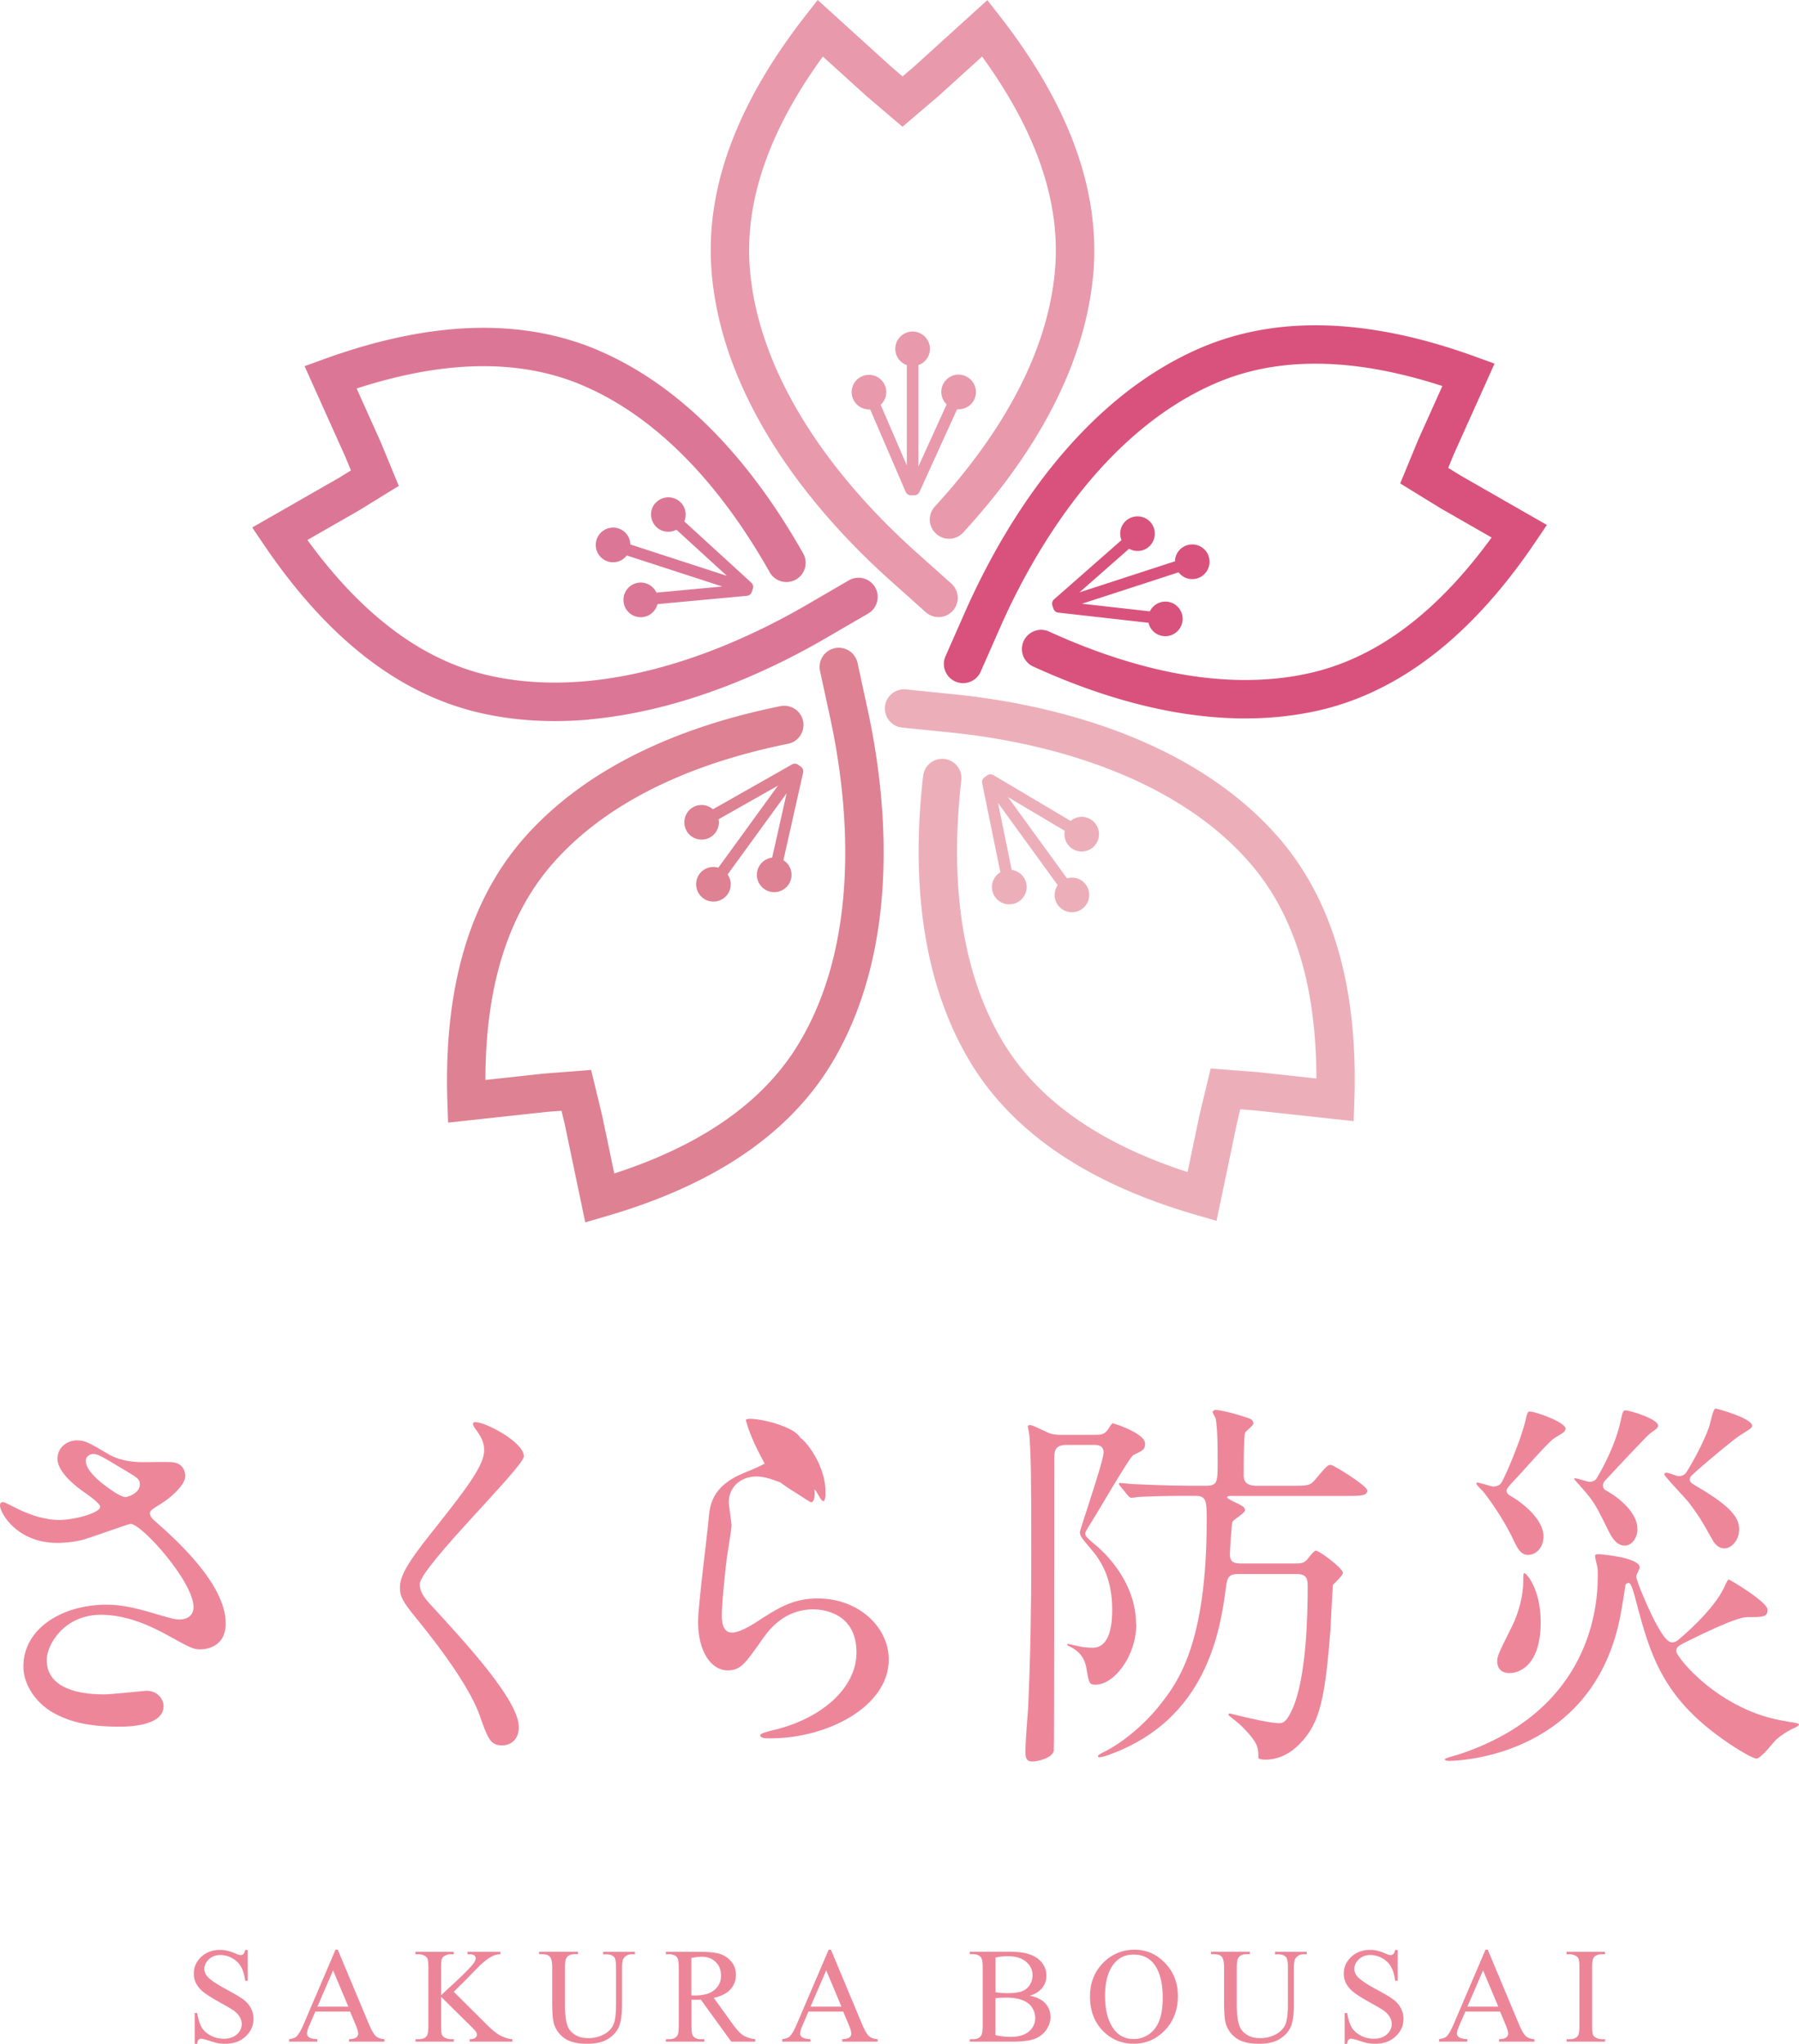 <svg xmlns="http://www.w3.org/2000/svg" id="_レイヤー_2" data-name="レイヤー 2" viewBox="0 0 305.49 347"><defs><style>.cls-1{fill:#ed8599}.cls-2{fill:#ecafb9}.cls-3{fill:#e999ac}.cls-4{fill:#ee869a}.cls-5{fill:#d9527d}.cls-6{fill:#de8192}.cls-7{fill:#dc7697}</style></defs><g id="HEADER_LOGO"><path d="M100.02 122.15c8.85-.79 17.12-3.22 24.07-5.95 6.95-2.74 12.59-5.78 16.14-7.85l7.19-4.18c1.56-.91 2.08-2.9 1.18-4.46a3.265 3.265 0 0 0-4.46-1.18l-7.18 4.18c-4.5 2.61-12.52 6.88-22.15 9.84-4.81 1.48-10.02 2.63-15.37 3.11-5.35.47-10.84.27-16.26-.94-1.21-.27-2.39-.59-3.56-.97-5.63-1.83-10.85-4.93-15.76-9.15-4.13-3.55-8.01-7.91-11.66-12.92l8.66-4.96 6.86-4.22-3.07-7.44-4.09-9.1c5.9-1.91 11.6-3.15 17.03-3.6 6.45-.53 12.5.04 18.12 1.86 1.17.38 2.32.81 3.45 1.31 7.52 3.25 13.88 8.43 19.13 14.18 5.25 5.75 9.38 12.07 12.44 17.49a3.26 3.26 0 0 0 5.68-3.2c-3.23-5.71-7.6-12.43-13.3-18.68-5.7-6.25-12.75-12.04-21.35-15.77-1.32-.57-2.67-1.08-4.03-1.52-6.56-2.13-13.52-2.75-20.67-2.16-7.16.59-14.54 2.39-22.04 5.1l-3.3 1.2 6.96 15.48.91 2.22-2.04 1.26-14.72 8.43 1.97 2.91c4.48 6.61 9.39 12.4 14.83 17.09 5.44 4.69 11.43 8.27 18 10.4 1.36.44 2.75.82 4.16 1.14 6.18 1.38 12.35 1.59 18.25 1.07Z" class="cls-7"/><path d="M111.33 85.36c-1.1 1.2-1.01 3.06.18 4.16.94.86 2.29.98 3.36.42l8.56 7.83-16.39-5.33a2.92 2.92 0 0 0-2.02-2.72c-1.54-.5-3.2.34-3.71 1.89-.5 1.54.34 3.2 1.89 3.71 1.22.4 2.5-.05 3.23-1.01l16.21 5.27-11.17 1.04a2.932 2.932 0 0 0-2.93-1.7 2.94 2.94 0 0 0-2.66 3.2 2.94 2.94 0 0 0 3.2 2.66 2.948 2.948 0 0 0 2.57-2.21l15.18-1.41c.45-.04.8-.38.87-.81.02-.04.04-.08.06-.13s.02-.09.03-.14c.19-.38.12-.85-.21-1.15L116.2 88.52c.47-1.11.23-2.45-.71-3.31a2.951 2.951 0 0 0-4.16.18Z" class="cls-7"/><path d="M148.08 163.19c1.99-8.66 2.23-17.28 1.78-24.73-.46-7.45-1.61-13.76-2.48-17.78l-1.76-8.13a3.261 3.261 0 0 0-3.87-2.5 3.261 3.261 0 0 0-2.5 3.87l1.76 8.13c1.09 5.08 2.67 14.03 2.51 24.1-.08 5.03-.59 10.34-1.79 15.57-1.2 5.24-3.09 10.39-5.92 15.17-.63 1.06-1.3 2.09-2.03 3.09-3.48 4.79-8.04 8.8-13.57 12.16-4.65 2.83-10 5.18-15.9 7.1l-2.04-9.76-1.89-7.82-8.03.62-9.92 1.08c0-6.2.59-12.01 1.84-17.31 1.49-6.3 3.9-11.87 7.37-16.66.72-.99 1.49-1.95 2.31-2.88 5.42-6.14 12.3-10.59 19.4-13.81 7.09-3.22 14.38-5.19 20.48-6.42 1.76-.36 2.9-2.08 2.55-3.84a3.272 3.272 0 0 0-3.84-2.55c-6.43 1.3-14.17 3.38-21.88 6.88-7.7 3.49-15.39 8.41-21.6 15.43-.96 1.08-1.85 2.2-2.69 3.36-4.06 5.58-6.79 12.01-8.44 18.99-1.65 6.99-2.22 14.56-1.96 22.54l.12 3.51 16.87-1.83 2.39-.18.56 2.33 3.47 16.61 3.38-.98c7.67-2.22 14.69-5.1 20.83-8.83 6.14-3.73 11.4-8.32 15.46-13.9.84-1.16 1.63-2.36 2.37-3.6 3.22-5.45 5.33-11.25 6.66-17.03Z" class="cls-6"/><path d="M116.58 141.06c.8 1.41 2.6 1.91 4.01 1.11a2.921 2.921 0 0 0 1.43-3.07l10.09-5.72-10.13 13.94c-1.16-.34-2.46.05-3.21 1.08-.95 1.31-.66 3.15.65 4.11s3.15.66 4.11-.65c.75-1.04.72-2.39.03-3.39l10.02-13.79-2.46 10.94c-1.2.14-2.24 1.01-2.52 2.26-.36 1.58.64 3.16 2.22 3.52 1.58.36 3.16-.64 3.52-2.22.28-1.25-.28-2.48-1.31-3.13l3.35-14.87a.98.98 0 0 0-.5-1.08c-.03-.03-.07-.07-.11-.09s-.08-.05-.12-.07c-.3-.3-.77-.37-1.16-.15l-13.42 7.61c-.91-.79-2.26-.98-3.37-.35-1.41.8-1.91 2.6-1.11 4.01Z" class="cls-6"/><path d="M125.52 64.48c3.48 8.18 8.35 15.29 13.1 21.05 4.75 5.76 9.39 10.18 12.45 12.93l6.2 5.54a3.259 3.259 0 0 0 4.34-4.86l-6.2-5.54c-3.87-3.47-10.41-9.78-16.2-18.02-2.89-4.12-5.6-8.71-7.7-13.65-2.1-4.94-3.61-10.23-4.13-15.75-.12-1.23-.17-2.46-.17-3.69 0-5.92 1.33-11.84 3.83-17.81 2.1-5.02 5.05-10.07 8.69-15.08l7.39 6.7 6.13 5.22 6.13-5.22 7.39-6.7c3.64 5.02 6.58 10.06 8.69 15.08 2.5 5.97 3.83 11.9 3.83 17.81 0 1.23-.06 2.46-.17 3.69-.77 8.15-3.72 15.8-7.58 22.58-3.85 6.77-8.58 12.65-12.79 17.24a3.26 3.26 0 0 0 .2 4.61 3.26 3.26 0 0 0 4.61-.2c4.44-4.83 9.48-11.07 13.66-18.42 4.18-7.35 7.51-15.85 8.4-25.18.14-1.44.2-2.87.2-4.3 0-6.9-1.56-13.71-4.33-20.33-2.78-6.63-6.76-13.09-11.67-19.39L167.66.02l-12.57 11.4-1.83 1.55-1.83-1.56L138.85 0l-2.16 2.77c-4.9 6.3-8.89 12.76-11.67 19.39-2.78 6.62-4.34 13.43-4.33 20.33 0 1.43.07 2.87.2 4.3.6 6.3 2.3 12.24 4.62 17.69Z" class="cls-3"/><path d="M164 63.87a2.935 2.935 0 0 0-3.25 4.79l-4.8 10.56V61.99c1.14-.4 1.96-1.48 1.96-2.76 0-1.62-1.32-2.94-2.94-2.94s-2.94 1.32-2.94 2.94c0 1.28.82 2.36 1.96 2.76v17.04l-4.44-10.3c.89-.82 1.22-2.14.71-3.31a2.94 2.94 0 0 0-3.86-1.54 2.94 2.94 0 0 0-1.54 3.86 2.947 2.947 0 0 0 2.9 1.76l6.03 14c.18.42.61.64 1.04.58.05 0 .09.01.14.01s.1 0 .14-.01c.42.06.85-.15 1.03-.56l6.39-14.04c1.21.1 2.4-.54 2.93-1.7.67-1.48.02-3.22-1.46-3.89Z" class="cls-3"/><path d="M202.77 130.36c-7.63-4.57-15.74-7.46-22.97-9.33-7.23-1.87-13.58-2.72-17.67-3.14l-8.28-.84a3.256 3.256 0 1 0-.66 6.48l8.27.84c5.17.53 14.18 1.79 23.7 5.06 4.76 1.63 9.65 3.76 14.26 6.52 4.61 2.76 8.93 6.15 12.6 10.31.82.93 1.59 1.89 2.31 2.88 3.48 4.79 5.89 10.36 7.37 16.66 1.25 5.3 1.83 11.11 1.84 17.31l-9.92-1.08-8.03-.62-1.89 7.83-2.04 9.76c-5.9-1.92-11.24-4.27-15.9-7.1-5.53-3.36-10.09-7.37-13.57-12.16-.72-.99-1.4-2.02-2.03-3.09-4.17-7.05-6.27-14.97-7.14-22.72-.87-7.74-.49-15.28.22-21.46.21-1.79-1.08-3.4-2.87-3.61-1.79-.21-3.4 1.08-3.61 2.87-.75 6.52-1.16 14.52-.22 22.93.94 8.4 3.24 17.24 8.01 25.31a45.49 45.49 0 0 0 2.36 3.6c4.06 5.58 9.32 10.17 15.46 13.9 6.14 3.73 13.16 6.61 20.83 8.83l3.38.98 3.47-16.61.56-2.33 2.39.18 16.87 1.83.12-3.51c.26-7.98-.31-15.55-1.96-22.54-1.65-6.99-4.39-13.41-8.44-18.99-.84-1.16-1.74-2.28-2.69-3.36-4.19-4.75-9.06-8.55-14.14-11.59Z" class="cls-2"/><path d="M171.99 153.48a2.94 2.94 0 0 0 2.29-3.47 2.944 2.944 0 0 0-2.48-2.31l-2.32-11.36 10.13 13.94c-.69 1-.72 2.35.03 3.39a2.94 2.94 0 0 0 4.11.65 2.94 2.94 0 0 0 .65-4.11c-.75-1.04-2.05-1.42-3.21-1.08l-10.02-13.79 9.64 5.72c-.23 1.19.27 2.44 1.37 3.1 1.4.83 3.2.37 4.03-1.03.83-1.4.37-3.2-1.03-4.03-1.1-.65-2.45-.5-3.38.28l-13.11-7.78a.979.979 0 0 0-1.18.14c-.04.02-.08.04-.12.07s-.07.06-.11.1a.98.98 0 0 0-.5 1.06l3.09 15.12a2.923 2.923 0 0 0-1.37 3.1 2.94 2.94 0 0 0 3.47 2.29Z" class="cls-2"/><path d="M188.34 69c-6.7 5.84-11.96 12.67-15.97 18.96-4.01 6.3-6.78 12.08-8.45 15.84l-3.36 7.61c-.73 1.65.02 3.57 1.67 4.3s3.57-.02 4.3-1.67l3.35-7.61c2.1-4.75 6.09-12.92 12.14-20.98 3.02-4.03 6.56-8.02 10.61-11.54 4.05-3.53 8.61-6.59 13.7-8.8 1.13-.49 2.28-.93 3.45-1.31 5.63-1.83 11.68-2.39 18.12-1.86 5.43.45 11.13 1.69 17.03 3.6l-4.09 9.1-3.07 7.44 6.86 4.22 8.66 4.96c-3.65 5.01-7.53 9.37-11.66 12.92-4.9 4.22-10.13 7.32-15.76 9.15-1.17.38-2.35.7-3.56.97-7.99 1.78-16.18 1.34-23.81-.23-7.63-1.57-14.68-4.25-20.35-6.84a3.256 3.256 0 0 0-4.32 1.61 3.256 3.256 0 0 0 1.61 4.32c5.97 2.73 13.45 5.59 21.74 7.3 8.28 1.7 17.4 2.24 26.54.21 1.41-.31 2.79-.69 4.16-1.14 6.56-2.13 12.55-5.72 18-10.4 5.44-4.69 10.36-10.47 14.83-17.09l1.97-2.91-14.72-8.43-2.04-1.26.91-2.22 6.96-15.48-3.3-1.2c-7.51-2.72-14.88-4.51-22.04-5.1-7.16-.59-14.11.03-20.67 2.16-1.36.44-2.71.95-4.03 1.52-5.81 2.52-10.93 5.97-15.39 9.86Z" class="cls-5"/><path d="M200.81 105.41c.18-1.61-.98-3.07-2.59-3.25a2.93 2.93 0 0 0-2.96 1.64l-11.52-1.3 16.39-5.33c.74.96 2.02 1.41 3.23 1.01 1.54-.5 2.39-2.16 1.89-3.71s-2.16-2.39-3.71-1.89a2.93 2.93 0 0 0-2.02 2.72l-16.21 5.27 8.42-7.4c1.06.59 2.41.5 3.37-.35a2.942 2.942 0 0 0 .27-4.15 2.942 2.942 0 0 0-4.15-.27c-.96.84-1.23 2.17-.78 3.3l-11.45 10.06c-.34.3-.42.78-.23 1.17 0 .05.02.09.03.14s.04.09.06.13c.07.42.41.76.85.81l15.33 1.73a2.919 2.919 0 0 0 2.52 2.26c1.61.18 3.07-.98 3.25-2.59Z" class="cls-5"/><path d="M42.06 331.03v5.28h-.42c-.13-1.01-.38-1.82-.73-2.42-.35-.6-.85-1.08-1.49-1.43s-1.31-.53-2-.53c-.78 0-1.43.24-1.94.72s-.77 1.02-.77 1.63c0 .47.16.89.48 1.27.47.56 1.57 1.31 3.32 2.25 1.43.77 2.4 1.35 2.92 1.76.52.41.92.89 1.2 1.45.28.56.42 1.14.42 1.75 0 1.16-.45 2.15-1.34 2.99-.9.84-2.05 1.25-3.46 1.25-.44 0-.86-.03-1.25-.1-.23-.04-.71-.17-1.45-.41-.73-.24-1.19-.35-1.39-.35s-.34.06-.44.17-.19.34-.24.7h-.42v-5.23h.42c.19 1.1.46 1.91.79 2.46s.84 1 1.51 1.36c.68.36 1.42.54 2.23.54.94 0 1.68-.25 2.22-.74.54-.49.82-1.08.82-1.76 0-.38-.1-.75-.31-1.14-.21-.38-.53-.74-.96-1.07-.29-.23-1.09-.7-2.4-1.43s-2.23-1.31-2.79-1.75-.97-.92-1.25-1.44c-.29-.52-.43-1.1-.43-1.73 0-1.1.42-2.04 1.26-2.83.84-.79 1.91-1.19 3.21-1.19.81 0 1.67.2 2.58.6.42.19.72.28.89.28.19 0 .35-.06.48-.17.12-.12.22-.35.3-.7h.42ZM59.46 341.53h-5.91l-1.04 2.41c-.26.59-.38 1.04-.38 1.33 0 .23.11.44.33.61.22.18.7.29 1.43.34v.42h-4.8v-.42c.64-.11 1.05-.26 1.24-.44.38-.36.81-1.09 1.27-2.19l5.37-12.56h.39l5.31 12.69c.43 1.02.82 1.68 1.16 1.99.35.3.83.47 1.46.51v.42h-6.02v-.42c.61-.03 1.02-.13 1.23-.3s.32-.38.32-.63c0-.33-.15-.85-.45-1.56l-.92-2.19Zm-.31-.83-2.59-6.17-2.66 6.17h5.24ZM77.06 338.18l5.63 5.59c.92.92 1.71 1.55 2.36 1.88.65.33 1.31.52 1.96.57v.42h-7.26v-.42c.43 0 .75-.07.94-.22s.29-.31.29-.49-.04-.34-.11-.48c-.07-.14-.31-.41-.7-.8l-5.27-5.21v4.92c0 .77.05 1.28.15 1.53.08.19.23.35.47.48.32.18.66.27 1.02.27h.52v.42h-6.5v-.42h.54c.63 0 1.09-.18 1.37-.55.18-.24.27-.82.27-1.73v-9.86c0-.77-.05-1.29-.15-1.54-.08-.18-.23-.34-.46-.47-.33-.18-.67-.27-1.04-.27h-.54v-.42h6.5v.42h-.52c-.35 0-.69.09-1.02.26-.23.12-.39.3-.48.54-.09.24-.13.74-.13 1.49v4.67c.15-.14.66-.62 1.54-1.43 2.23-2.04 3.57-3.4 4.04-4.08.2-.3.3-.56.3-.79 0-.17-.08-.32-.24-.46-.16-.13-.42-.2-.8-.2h-.35v-.42h5.6v.42c-.33 0-.63.05-.9.13s-.6.24-.99.48-.87.62-1.44 1.14c-.17.15-.93.92-2.28 2.31l-2.33 2.32ZM102.42 331.8v-.42h5.4v.42h-.57c-.6 0-1.06.25-1.38.75-.16.23-.24.77-.24 1.62v6.19c0 1.53-.15 2.72-.46 3.56-.3.84-.9 1.57-1.79 2.17-.89.6-2.1.91-3.63.91-1.67 0-2.93-.29-3.79-.87a4.69 4.69 0 0 1-1.83-2.33c-.24-.67-.36-1.92-.36-3.76v-5.96c0-.94-.13-1.55-.39-1.85-.26-.29-.68-.44-1.26-.44h-.57v-.42h6.6v.42h-.59c-.63 0-1.08.2-1.35.6-.19.27-.28.83-.28 1.69v6.65c0 .59.05 1.27.16 2.04.11.76.31 1.36.59 1.79.29.43.7.78 1.23 1.06.54.28 1.19.42 1.98.42 1 0 1.89-.22 2.68-.65.79-.44 1.33-.99 1.61-1.67.29-.68.43-1.83.43-3.45v-6.18c0-.95-.1-1.55-.31-1.79-.29-.33-.73-.49-1.31-.49h-.57ZM128.25 346.64h-4.07l-5.17-7.13c-.38.01-.69.02-.93.02h-.31c-.11 0-.23 0-.35-.02v4.43c0 .96.1 1.56.31 1.79.29.33.71.49 1.28.49h.6v.42h-6.54v-.42h.57c.65 0 1.11-.21 1.38-.63.16-.23.24-.78.24-1.65v-9.86c0-.96-.11-1.56-.32-1.79-.29-.33-.73-.49-1.3-.49h-.57v-.42h5.56c1.62 0 2.82.12 3.58.35.77.24 1.42.67 1.96 1.3s.8 1.39.8 2.27c0 .94-.31 1.75-.92 2.44-.61.69-1.56 1.18-2.84 1.46l3.15 4.38c.72 1.01 1.34 1.67 1.86 2 .52.33 1.19.54 2.03.63v.42Zm-10.84-7.84h.63c1.46 0 2.55-.32 3.29-.95.74-.63 1.11-1.43 1.11-2.41s-.3-1.73-.9-2.32c-.6-.6-1.39-.9-2.37-.9-.44 0-1.02.07-1.77.21v6.35ZM143.2 341.53h-5.91l-1.04 2.41c-.26.59-.38 1.04-.38 1.33 0 .23.11.44.33.61.22.18.7.29 1.43.34v.42h-4.8v-.42c.64-.11 1.05-.26 1.24-.44.38-.36.81-1.09 1.27-2.19l5.37-12.56h.39l5.31 12.69c.43 1.02.82 1.68 1.16 1.99.35.3.83.47 1.46.51v.42h-6.02v-.42c.61-.03 1.02-.13 1.23-.3s.32-.38.32-.63c0-.33-.15-.85-.45-1.56l-.92-2.19Zm-.31-.83-2.59-6.17-2.66 6.17h5.24ZM174.93 338.85c1.06.23 1.85.59 2.37 1.08.73.69 1.09 1.54 1.09 2.53 0 .76-.24 1.48-.72 2.18-.48.69-1.14 1.2-1.97 1.52s-2.11.48-3.83.48h-7.2v-.42h.57c.64 0 1.09-.2 1.37-.61.17-.26.26-.82.26-1.68v-9.86c0-.95-.11-1.54-.33-1.79-.29-.33-.73-.49-1.3-.49h-.57v-.42h6.59c1.23 0 2.22.09 2.96.27 1.12.27 1.98.75 2.58 1.43.59.69.89 1.48.89 2.37 0 .77-.23 1.45-.7 2.05-.47.6-1.15 1.05-2.06 1.34Zm-5.9-.61c.28.05.59.09.95.12s.75.04 1.18.04c1.09 0 1.92-.12 2.47-.35.55-.24.97-.6 1.27-1.09.29-.49.44-1.02.44-1.6 0-.89-.36-1.65-1.09-2.28-.73-.63-1.79-.95-3.18-.95-.75 0-1.43.08-2.02.25v5.86Zm0 7.29c.87.2 1.73.3 2.58.3 1.36 0 2.39-.31 3.11-.92.71-.61 1.07-1.37 1.07-2.27 0-.59-.16-1.16-.48-1.71-.32-.55-.85-.98-1.58-1.29-.73-.31-1.63-.47-2.7-.47-.47 0-.86 0-1.19.02-.33.02-.6.04-.8.08v6.26ZM192.69 331.03c1.98 0 3.7.75 5.15 2.26 1.45 1.5 2.18 3.38 2.18 5.63s-.73 4.24-2.19 5.77c-1.46 1.53-3.23 2.3-5.31 2.3s-3.87-.75-5.29-2.24c-1.43-1.49-2.14-3.43-2.14-5.8s.83-4.4 2.48-5.93c1.43-1.33 3.15-1.99 5.14-1.99Zm-.21.82c-1.37 0-2.46.51-3.29 1.52-1.03 1.26-1.54 3.11-1.54 5.54s.53 4.41 1.6 5.75c.82 1.02 1.9 1.53 3.24 1.53 1.43 0 2.62-.56 3.55-1.68.93-1.12 1.4-2.88 1.4-5.29 0-2.61-.51-4.56-1.54-5.84-.83-1.02-1.97-1.53-3.42-1.53ZM216.51 331.8v-.42h5.4v.42h-.57c-.6 0-1.06.25-1.38.75-.16.23-.24.77-.24 1.62v6.19c0 1.53-.15 2.72-.46 3.56-.3.84-.9 1.57-1.79 2.17-.89.6-2.1.91-3.63.91-1.67 0-2.93-.29-3.79-.87a4.69 4.69 0 0 1-1.83-2.33c-.24-.67-.36-1.92-.36-3.76v-5.96c0-.94-.13-1.55-.39-1.85-.26-.29-.68-.44-1.26-.44h-.57v-.42h6.6v.42h-.59c-.63 0-1.08.2-1.35.6-.19.27-.28.83-.28 1.69v6.65c0 .59.05 1.27.16 2.04.11.76.31 1.36.59 1.79.29.43.7.78 1.23 1.06.54.28 1.19.42 1.98.42 1 0 1.89-.22 2.68-.65.79-.44 1.33-.99 1.61-1.67.29-.68.43-1.83.43-3.45v-6.18c0-.95-.1-1.55-.31-1.79-.29-.33-.73-.49-1.31-.49h-.57ZM237.34 331.03v5.28h-.42c-.13-1.01-.38-1.82-.73-2.42-.35-.6-.85-1.08-1.49-1.43s-1.31-.53-2-.53c-.78 0-1.43.24-1.94.72s-.77 1.02-.77 1.63c0 .47.16.89.48 1.27.47.56 1.57 1.31 3.32 2.25 1.43.77 2.4 1.35 2.92 1.76.52.41.92.89 1.2 1.45.28.56.42 1.14.42 1.75 0 1.16-.45 2.15-1.34 2.99-.9.84-2.05 1.25-3.46 1.25-.44 0-.86-.03-1.25-.1-.23-.04-.71-.17-1.45-.41-.73-.24-1.19-.35-1.39-.35s-.34.06-.44.17-.19.34-.24.7h-.42v-5.23h.42c.19 1.1.46 1.91.79 2.46.33.54.84 1 1.51 1.36.68.36 1.42.54 2.23.54.94 0 1.68-.25 2.22-.74.54-.49.82-1.08.82-1.76 0-.38-.1-.75-.31-1.14-.21-.38-.53-.74-.96-1.07-.29-.23-1.09-.7-2.4-1.43-1.31-.73-2.23-1.31-2.79-1.75s-.97-.92-1.25-1.44c-.29-.52-.43-1.1-.43-1.73 0-1.1.42-2.04 1.26-2.83.84-.79 1.91-1.19 3.21-1.19.81 0 1.67.2 2.58.6.42.19.72.28.89.28.19 0 .35-.06.48-.17.12-.12.22-.35.3-.7h.42ZM254.74 341.53h-5.91l-1.04 2.41c-.26.59-.38 1.04-.38 1.33 0 .23.11.44.33.61.22.18.7.29 1.43.34v.42h-4.8v-.42c.64-.11 1.05-.26 1.24-.44.38-.36.81-1.09 1.27-2.19l5.37-12.56h.39l5.31 12.69c.43 1.02.82 1.68 1.16 1.99.35.3.83.47 1.46.51v.42h-6.02v-.42c.61-.03 1.02-.13 1.23-.3s.32-.38.32-.63c0-.33-.15-.85-.45-1.56l-.92-2.19Zm-.31-.83-2.59-6.17-2.66 6.17h5.24ZM272.56 346.22v.42h-6.54v-.42h.54c.63 0 1.09-.18 1.37-.55.18-.24.27-.82.27-1.73v-9.86c0-.77-.05-1.28-.15-1.53-.08-.19-.23-.35-.46-.48-.33-.18-.67-.27-1.04-.27h-.54v-.42h6.54v.42H272c-.62 0-1.08.18-1.36.55-.19.24-.28.82-.28 1.73v9.86c0 .77.05 1.28.15 1.53.08.19.23.35.47.48.32.18.66.27 1.02.27h.55Z" class="cls-1"/><path d="M26.25 258.2c-.4-.33-.79-.79-.79-1.25s.2-.59 1.98-1.71c.92-.53 4.02-2.9 4.02-4.62 0-.2 0-2.18-2.24-2.37-.73-.07-4.09 0-4.88 0-3.56 0-5.34-.99-6.2-1.52-3.03-1.78-3.69-2.18-5.08-2.18-1.52 0-3.3 1.05-3.3 3.17 0 1.91 2.44 4.16 4.22 5.41.86.59 3.03 2.11 3.03 2.7 0 1.06-4.48 2.24-6.99 2.24-2.11 0-4.62-.73-6.79-1.78-1.32-.66-2.44-1.25-2.7-1.25-.46 0-.53.26-.53.59 0 1.25 2.9 6.33 9.7 6.33.26 0 2.11 0 4.09-.46 1.39-.33 7.98-2.77 8.38-2.77 1.91 0 10.69 9.83 10.69 14.12 0 1.78-1.58 2.11-2.31 2.11-.92 0-1.32-.13-5.41-1.32-3.63-1.05-5.54-1.19-7.12-1.19-7.32 0-14.05 3.96-14.05 10.49 0 3.23 2.31 6.53 5.67 8.18 2.24 1.12 5.14 2.04 10.62 2.04 1.19 0 7.52 0 7.52-3.5 0-1.12-1.05-2.77-3.23-2.57-.13 0-5.74.59-6.86.59-5.61 0-9.76-1.65-9.76-5.87 0-2.44 2.84-7.65 9.23-7.65 4.49 0 8.71 2.05 11.21 3.43 3.96 2.18 4.42 2.44 5.61 2.44.4 0 4.35 0 4.35-4.42 0-6.73-8.64-14.38-12.07-17.41Zm-4.95-4.02c-.86 0-2.9-1.52-3.83-2.24-.53-.4-2.9-2.31-2.9-3.89 0-.86.79-1.19 1.25-1.19.73 0 1.25.26 5.61 2.9 2.11 1.25 2.31 1.45 2.31 2.31 0 1.45-2.05 2.11-2.44 2.11ZM80.83 241.45c-.2 0-.4 0-.46.13-.13.2 0 .46.2.79 1.06 1.45 1.65 2.44 1.65 3.83 0 2.44-2.44 5.87-8.97 14.05-4.49 5.61-5.34 7.58-5.34 9.37 0 1.39.53 2.37 2.57 4.88 1.72 2.11 8.9 10.88 10.95 16.69 1.39 3.89 1.78 5.15 3.83 5.15 1.39 0 2.84-.92 2.84-3.1 0-4.55-8.97-14.25-14.84-20.64-1.45-1.52-1.98-2.51-1.98-3.63 0-2.84 17.68-19.92 17.68-21.7 0-2.44-6.53-5.8-8.11-5.8ZM138.87 271.39c-4.22 0-6.73 1.58-10.75 4.22-.66.4-2.57 1.58-3.83 1.58-1.65 0-1.72-2.05-1.72-3.03 0-1.65.53-7.25.86-9.7.13-.92.79-4.82.79-5.41s-.46-3.43-.46-4.02c0-2.51 1.98-4.35 4.68-4.35.99 0 2.04.26 3.1.66.36.13.67.24.96.34.64.49 1.28.89 1.8 1.26 1.15.66 2.4 1.57 3.21 2.02.82.51.9-1.26.79-1.92-.07-.59.66.82 1.01 1.37.22.29.62.83.77.08.06-.39.14-.33.09-1.48-.05-3.73-2.7-7.78-4.31-8.95-1.32-2.31-9.27-3.76-9.21-2.94.71 2.7 2.14 5.41 3.2 7.37-.84.48-1.99.97-3.53 1.6-5.54 2.24-5.8 5.61-6 7.92-.2 2.44-1.78 14.58-1.78 17.35 0 5.08 2.24 8.24 5.01 8.24 2.24 0 2.97-1.12 6-5.41 2.9-4.22 6.27-4.95 8.57-4.95 1.32 0 7.32.4 7.32 7.32 0 6.2-6.2 11.41-14.44 13.26-.46.13-1.91.46-1.91.79 0 .53.92.53 1.78.53 9.56 0 20.05-5.34 20.05-13.39 0-5.41-5.01-10.36-12.07-10.36ZM192.92 275.81c0-7.78-6.2-12.86-6.53-13.19-1.65-1.38-2.11-1.78-2.11-2.24 0-.26.13-.46.99-1.85 1.19-1.85 6.53-11.15 7.19-11.48 1.78-.86 1.98-.99 1.98-1.98 0-1.38-3.5-2.84-5.48-3.43-.26.13-.46.53-.72.92-.66 1.05-1.32 1.05-2.44 1.05h-5.6c-.59 0-1.52 0-2.44-.46-2.38-1.12-2.51-1.19-2.9-1.19-.13 0-.33.07-.33.2 0 .2.26 1.25.26 1.45.26 3.63.33 5.41.33 20.38 0 8.64-.13 17.28-.53 25.92-.13 2.11-.46 5.47-.46 7.59 0 1.19.33 1.58 1.19 1.58.79 0 3.36-.53 3.63-1.85.07-.26.07-36.61.07-49.14 0-1.72 0-2.77 2.18-2.77h4.42c.73 0 1.78 0 1.78 1.32 0 1.45-4.02 13.06-4.02 13.46 0 .66.2.92 2.05 3.1 2.57 3.03 3.43 6.4 3.43 10.16 0 1.72-.13 6.4-3.3 6.4-.46 0-1.39 0-2.77-.33-.26-.07-1.39-.33-1.45-.33s-.13.07-.13.13.13.2.6.4c2.24 1.12 2.57 2.97 2.7 3.76.4 2.37.46 2.64 1.52 2.64 3.23 0 6.92-4.95 6.92-10.22Z" class="cls-4"/><path d="M226.03 248.7c-.59 0-.79.26-2.64 2.44-.92 1.12-1.25 1.12-4.22 1.12h-5.8c-1.98 0-2.18-.99-2.18-1.85 0-1.05 0-6.73.26-7.19.13-.26 1.39-1.19 1.39-1.52 0-.2-.07-.53-.4-.73-.26-.2-4.62-1.58-6-1.58-.33 0-.53.26-.53.33 0 .2.46.92.53 1.12.33 1.78.33 4.95.33 7.39 0 3.23 0 4.02-1.85 4.02h-3.5c-3.03 0-8.71-.26-8.77-.26-.4 0-2.05-.2-2.44-.2-.13 0-.2 0-.2.13s0 .13.26.46l1.25 1.52c.26.26.4.4.59.4.13 0 .79-.07.99-.13 1.25-.07 4.15-.2 7.98-.2h1.98c1.85 0 1.85 1.05 1.85 4.22 0 20.91-4.95 27.44-7.72 31-2.9 3.76-6.79 6.79-9.56 8.18-.66.33-1.19.59-1.19.79 0 .07.06.2.26.2.33 0 1.52-.33 2.05-.59 16.09-6 18.47-20.71 19.46-28.49.2-1.58.59-2.04 2.11-2.04h9.83c1.85 0 1.91.99 1.91 2.11 0 4.09-.13 15.43-2.64 20.91-.92 1.98-1.45 2.31-2.18 2.31-1.32 0-4.42-.66-8.11-1.58q-.2-.07-.4-.07l-.13.13c0 .13.13.26.2.33 1.12.86 1.98 1.52 3.3 3.03 1.58 1.85 1.58 2.51 1.58 4.02 0 .2.46.33 1.25.33 1.52 0 3.69-.53 5.8-2.7 3.43-3.5 4.29-7.78 5.21-19.52.06-1.19.33-6.73.4-7.45.46-.46 1.71-1.65 1.71-2.05 0-.73-3.96-3.76-4.62-3.76-.33 0-1.32 1.32-1.52 1.58-.59.59-1.19.59-1.91.59h-9.17c-1.19 0-1.98-.13-1.98-1.58 0-.33.26-5.21.46-5.54.2-.33 2.11-1.45 2.11-1.91 0-.59-.73-.86-1.19-1.12-.46-.2-1.85-.86-1.85-1.05 0-.26.4-.26.59-.26h19.66c2.24 0 3.56 0 3.56-.92 0-.79-5.74-4.35-6.2-4.35ZM290.65 261.17c.33.66.99 1.72 2.18 1.72s2.5-1.39 2.5-3.23c0-1.58-.72-3.56-7.25-7.32-.86-.53-1.12-.66-1.12-1.19 0-.33.2-.53.33-.66 1.12-1.12 7.19-6.2 8.18-6.79 1.78-1.12 2.05-1.25 2.05-1.65 0-1.25-5.94-2.9-6.2-2.9-.46 0-.92 2.7-1.12 3.17-.99 2.84-3.17 6.66-3.89 7.72-.26.4-.79.59-1.25.59-.33 0-1.72-.59-2.05-.59-.13 0-.4.07-.4.26 0 .33 3.43 3.89 4.02 4.62 1.78 2.31 2.44 3.43 4.02 6.27ZM251.87 253.25c.99 1.25 3.5 4.68 5.21 8.38.59 1.25 1.19 2.37 2.38 2.37 1.25 0 2.64-1.06 2.64-3.17 0-2.77-3.36-5.61-5.74-6.93-.2-.13-.53-.4-.53-.79s.53-.92 1.25-1.72c1.12-1.12 5.61-6.33 6.73-7.12.26-.2 1.32-.79 1.65-1.05.13-.07.33-.33.4-.59.13-1.12-5.08-2.97-6.07-2.97-.4 0-.4.07-.86 1.98-.86 3.23-3.03 8.38-3.89 9.96-.33.66-1.06.79-1.45.79s-2.24-.66-2.64-.66c-.13 0-.26 0-.26.13 0 .26.99 1.19 1.19 1.39ZM273.24 260.11c.4.73 1.19 2.31 2.64 2.31 1.32 0 2.18-1.45 2.18-2.77 0-2.77-2.97-5.28-5.34-6.6-.4-.2-.53-.53-.53-.86 0-.26.13-.59.59-1.05 1.25-1.32 6.93-7.45 7.52-7.85.86-.59 1.19-.79 1.25-1.19.2-1.12-4.75-2.64-5.54-2.64-.4 0-.46.2-.86 2.04-.99 4.22-3.1 7.92-4.02 9.5-.26.4-.73.59-1.19.59-.4 0-2.05-.59-2.38-.59-.13 0-.26 0-.26.13.73.86 1.98 2.18 2.57 2.97 1.05 1.38 1.52 2.24 3.36 6ZM303.25 292.23c-11.28-1.72-18.6-10.88-18.6-11.87 0-.73.4-.92 1.25-1.38 3.3-1.65 8.97-4.42 10.82-4.42 2.64 0 3.43 0 3.43-1.25 0-1.32-6.4-5.14-6.6-5.14s-.72 1.25-.92 1.65c-1.39 2.7-4.35 5.8-7.59 8.57-.33.26-.66.46-1.12.46-.99 0-2.11-2.11-2.97-3.69-.99-1.91-3.1-6.73-3.1-7.52 0-.26.59-1.25.59-1.52 0-1.65-6.4-2.24-6.99-2.24-.2 0-.59 0-.59.26 0 .4.13.79.33 1.65.13.46.13.99.13 1.85 0 6.99-2.44 23.41-23.94 30.34-.26.07-2.05.53-2.05.73s.46.26.73.26 23.88 0 28.96-23.94c.2-.92.86-4.75.99-5.87 0-.2.26-.4.53-.4.33 0 .59.4 1.39 3.5 2.18 8.31 4.29 15.24 13.26 22.03 3.3 2.51 6.46 4.29 7.06 4.29.79 0 2.9-2.77 3.36-3.23.66-.59 1.91-1.45 3.1-1.98.46-.2.79-.46.79-.59 0-.26-1.91-.46-2.24-.53Z" class="cls-4"/><path d="M258.79 267.1c-.13 0-.13 1.05-.13 1.52 0 2.11-.72 5.15-1.91 7.52-2.24 4.49-2.51 5.01-2.51 5.94 0 .66.26 1.98 2.11 1.98 1.71 0 5.28-1.38 5.28-8.64 0-5.67-2.51-8.51-2.84-8.31Z" class="cls-4"/></g></svg>